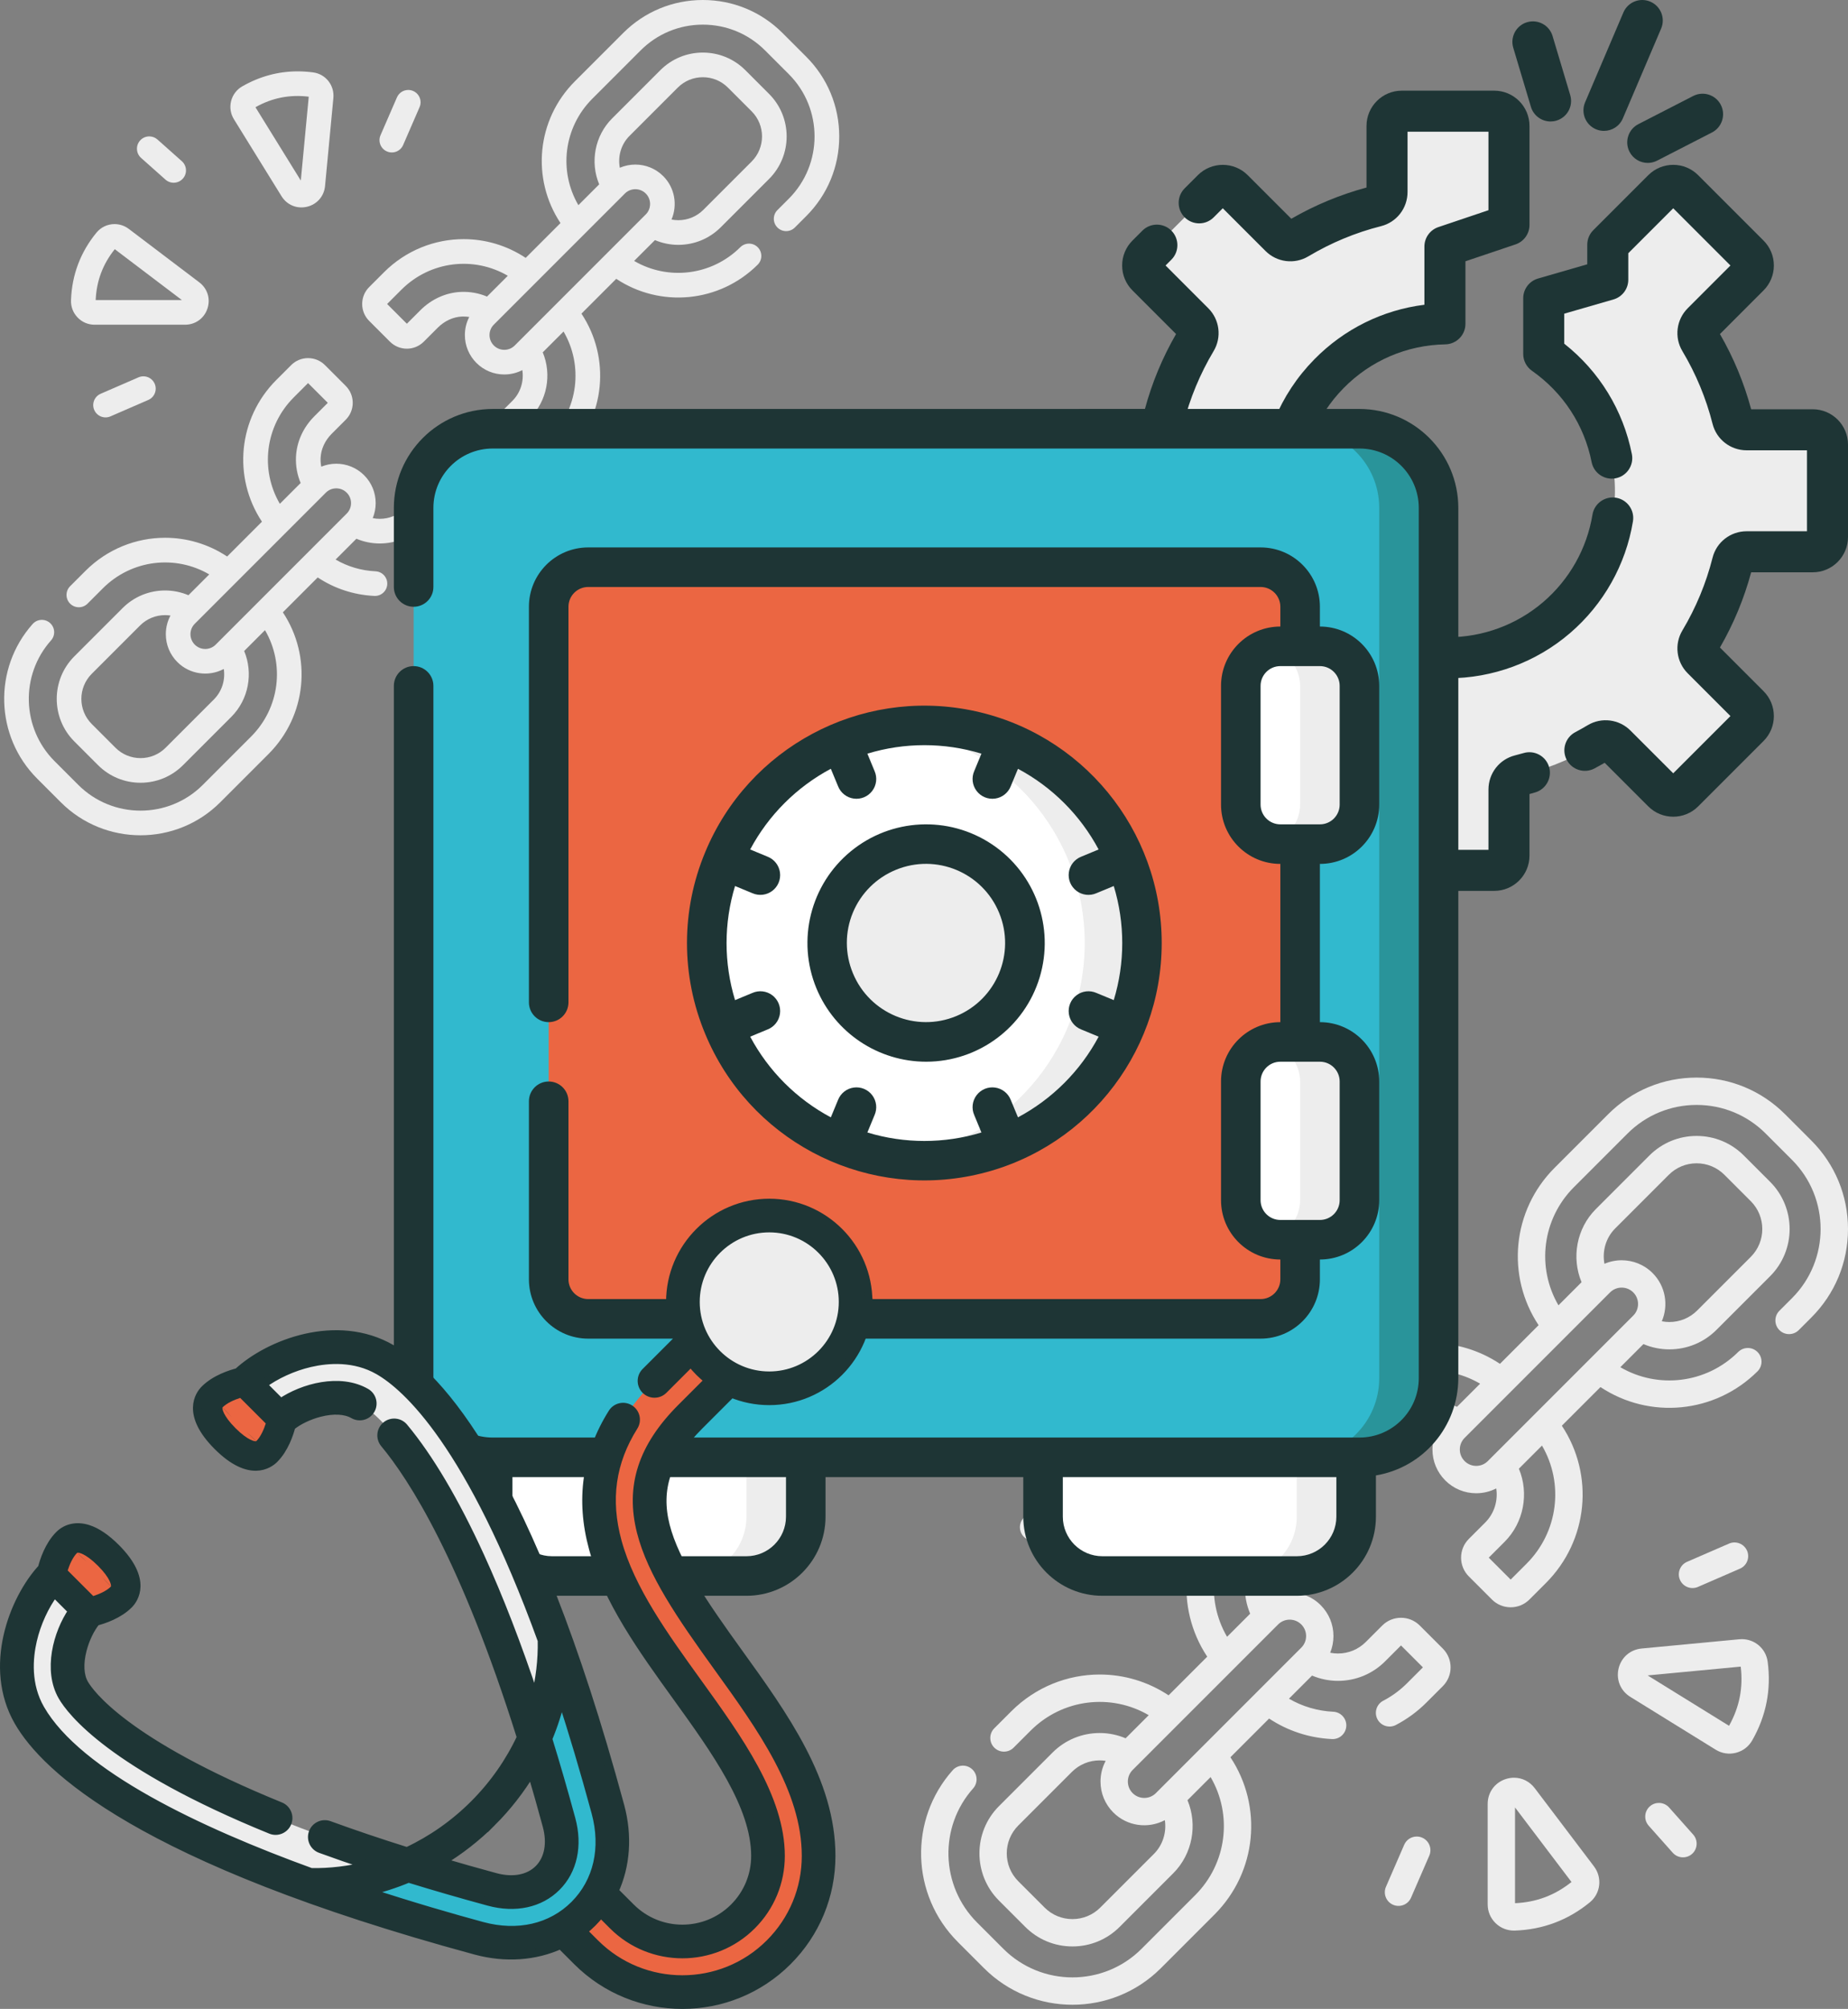<?xml version="1.0" encoding="UTF-8"?>
<svg xmlns="http://www.w3.org/2000/svg" version="1.1" viewBox="0 0 1106.5 1202.5">
  <rect x="0" y="0" width="1106.5" height="1202.5" fill="#808080" stroke="none"/>
  <defs>
    <style>
      .cls-1, .cls-2 {
        fill: #1e3535;
      }

      .cls-3 {
        fill: #29949a;
      }

      .cls-4 {
        fill: #fff;
      }

      .cls-5 {
        fill: #31b9ce;
      }

      .cls-2 {
        stroke: #1e3535;
        stroke-miterlimit: 10;
        stroke-width: 5px;
      }

      .cls-6 {
        fill: #eb6642;
      }

      .cls-7 {
        fill: #ededed;
      }
    </style>
  </defs>
  <g>
    <g id="cracking">
      <g id="background">
        <path class="cls-7" d="M573.42,1162.343l15.758,15.759c29.199,29.197,76.71,29.197,105.909,0l32.082-32.082c25.483-25.485,29.051-64.767,9.549-94.17l23.165-23.165c11.178,7.404,24.051,11.633,37.653,12.278,4.502.233,8.351-3.272,8.566-7.79.215-4.516-3.273-8.351-7.79-8.566-9.484-.451-18.509-3.132-26.543-7.809l13.829-13.83c4.877,2.062,10.135,3.156,15.511,3.156,10.673,0,20.707-4.156,28.255-11.701l9.49-9.49,13.122,13.122-9.49,9.49c-4.201,4.202-9.005,7.729-14.28,10.486-4.007,2.095-5.558,7.041-3.463,11.049s7.04,5.556,11.049,3.463c6.75-3.527,12.896-8.042,18.273-13.419l9.84-9.84c6.19-6.193,6.19-16.268,0-22.46l-13.82-13.82c-3.096-3.095-7.162-4.642-11.229-4.642s-8.134,1.548-11.231,4.643l-9.838,9.839c-4.454,4.453-10.377,6.906-16.676,6.906-1.577,0-3.136-.165-4.659-.469,1.285-3.122,1.958-6.495,1.958-9.972,0-6.996-2.725-13.575-7.672-18.523-5.108-5.107-11.814-7.659-18.522-7.659-3.39,0-6.779.657-9.963,1.962-.378-1.871-.541-3.798-.455-5.753.258-5.879,2.883-11.599,7.393-16.108l9.329-9.329c6.189-6.192,6.189-16.267-.002-22.46l-13.818-13.818c-3-3-6.988-4.653-11.231-4.653s-8.231,1.652-11.231,4.651l-9.839,9.839c-25.486,25.487-29.079,64.788-9.572,94.193l-23.135,23.135c-12.553-8.328-26.905-12.457-41.221-12.457-19.217,0-38.362,7.419-52.968,22.025l-10.17,10.17c-3.197,3.199-3.197,8.382,0,11.579,3.199,3.196,8.382,3.196,11.579,0l10.17-10.171c19.097-19.101,48.117-22.462,70.722-9.259l-13.831,13.831c-4.881-2.06-10.14-3.153-15.517-3.153-10.671,0-20.705,4.156-28.254,11.702l-32.082,32.084c-15.578,15.579-15.578,40.928,0,56.508l15.759,15.758c7.548,7.547,17.581,11.702,28.253,11.702s20.705-4.156,28.254-11.704l32.081-32.081c11.533-11.533,14.69-29.048,8.539-43.757l13.842-13.843c13.197,22.606,9.84,51.623-9.259,70.721l-32.082,32.082c-22.812,22.815-59.936,22.813-82.751,0l-15.758-15.759c-21.897-21.896-22.929-57.146-2.348-80.248,3.007-3.376,2.708-8.551-.668-11.559-3.375-3.009-8.551-2.709-11.559.668-26.344,29.573-25.027,74.693,2.999,102.716h0l-.002.002ZM779.157,972.364c1.855,1.855,2.878,4.321,2.878,6.943s-1.022,5.089-2.878,6.943l-87.084,87.086c-1.915,1.915-4.43,2.872-6.944,2.872s-5.029-.957-6.943-2.872c-1.855-1.855-2.878-4.321-2.878-6.943s1.022-5.089,2.877-6.943h0l87.084-87.086c3.828-3.829,10.06-3.829,13.887,0h0ZM743.977,909.036l9.49-9.49,13.123,13.123-8.98,8.979c-7.411,7.412-11.735,16.99-12.173,26.969-.264,6.014.813,11.892,3.106,17.317l-13.828,13.828c-13.197-22.608-9.836-51.627,9.263-70.726h-.001ZM690.887,1109.741l-32.08,32.081c-4.455,4.454-10.377,6.907-16.675,6.907s-12.22-2.453-16.674-6.907l-15.758-15.757c-9.195-9.195-9.195-24.157,0-33.351l32.081-32.082c4.455-4.454,10.377-6.907,16.675-6.907,1.206,0,2.403.096,3.582.275-2.027,3.765-3.105,7.996-3.105,12.392,0,6.996,2.725,13.575,7.672,18.523,8.341,8.339,20.949,9.861,30.855,4.582,1.091,7.245-1.18,14.85-6.574,20.244h.001Z"></path>
        <path class="cls-7" d="M807.906,872.05c6.194,6.192,16.266,6.192,22.46,0l9.328-9.328c4.51-4.511,10.23-7.135,16.107-7.393,1.628-.073,3.235.032,4.808.281-1.902,3.672-2.915,7.768-2.915,12.022,0,6.997,2.725,13.576,7.672,18.523,4.948,4.947,11.527,7.672,18.523,7.672,4.242,0,8.326-1.008,11.99-2.897,1.135,7.288-1.141,14.96-6.567,20.388l-9.839,9.839c-6.192,6.193-6.192,16.268,0,22.461l13.818,13.818c3,3,6.988,4.653,11.231,4.653s8.231-1.652,11.231-4.652l9.839-9.839c25.486-25.487,29.079-64.788,9.572-94.194l23.128-23.129c29.311,19.432,68.531,15.912,94.007-9.395,3.208-3.188,3.226-8.371.039-11.578-1.601-1.612-3.705-2.418-5.809-2.418-2.086,0-4.172.793-5.769,2.379-19.091,18.963-48.043,22.266-70.576,9.121l13.837-13.837c4.879,2.064,10.135,3.159,15.51,3.159,10.671,0,20.705-4.156,28.254-11.704l32.081-32.081c15.579-15.579,15.579-40.928,0-56.509l-15.759-15.758c-7.548-7.547-17.581-11.702-28.253-11.702s-20.705,4.156-28.254,11.702l-32.082,32.084c-11.534,11.535-14.702,29.056-8.549,43.767l-13.832,13.832c-13.198-22.606-9.839-51.624,9.26-70.722l32.082-32.082c11.051-11.052,25.745-17.139,41.375-17.139s30.324,6.087,41.375,17.139l15.758,15.76c22.814,22.813,22.814,59.936,0,82.75l-7.562,7.562c-3.197,3.199-3.197,8.382,0,11.579,3.199,3.196,8.382,3.196,11.579,0l7.562-7.562c14.144-14.144,21.934-32.951,21.934-52.955s-7.79-38.81-21.934-52.955l-15.758-15.758c-14.144-14.144-32.951-21.934-52.955-21.934s-38.81,7.79-52.955,21.934l-32.082,32.082c-25.487,25.488-29.08,64.789-9.573,94.194l-23.131,23.131c-12.553-8.327-26.903-12.456-41.221-12.456-19.216,0-38.364,7.42-52.968,22.024l-9.839,9.839c-6.192,6.193-6.192,16.267,0,22.46l13.821,13.821h0ZM914.012,936.017l-9.49,9.49-13.122-13.123,9.49-9.49c11.534-11.535,14.702-29.057,8.549-43.769l13.834-13.834c13.198,22.608,9.837,51.628-9.262,70.726h.001ZM977.919,787.49l-87.086,87.086c-1.854,1.855-4.32,2.877-6.943,2.877s-5.088-1.023-6.944-2.878c-1.855-1.855-2.876-4.32-2.876-6.943s1.023-5.088,2.878-6.943l87.085-87.085c3.826-3.829,10.06-3.832,13.888,0,3.828,3.827,3.827,10.057,0,13.886h-.002ZM967.098,735.318l32.081-32.082c4.455-4.454,10.377-6.907,16.675-6.907s12.22,2.453,16.674,6.907l15.758,15.757c9.195,9.196,9.194,24.157,0,33.352l-32.08,32.081c-4.455,4.454-10.377,6.907-16.675,6.907-1.525,0-3.032-.162-4.507-.449,4.094-9.558,2.266-21.07-5.524-28.86-5.108-5.107-11.815-7.66-18.523-7.66-3.513,0-7.019.718-10.303,2.119-1.436-7.516.803-15.543,6.425-21.165h0ZM815.503,837.509c19.099-19.099,48.12-22.46,70.726-9.262l-13.828,13.828c-5.422-2.291-11.3-3.363-17.318-3.107-9.979.438-19.556,4.762-26.968,12.173l-8.979,8.98-13.123-13.123,9.49-9.49h0Z"></path>
        <path class="cls-7" d="M918.91,1070.339c-3.052-4.028-7.592-6.235-12.373-6.235-1.691,0-3.411.276-5.107.845-6.485,2.18-10.676,8.009-10.676,14.852v60.139c0,4.287,1.699,8.289,4.781,11.268,3.086,2.982,7.154,4.516,11.435,4.399,16.836-.573,31.959-6.263,44.95-16.911,6.496-5.326,7.585-14.779,2.478-21.521l-35.488-46.836h0ZM907.129,1139.213v-57.309l33.806,44.618c-9.949,7.964-21.023,12.121-33.806,12.691h0Z"></path>
        <path class="cls-7" d="M1042.924,981.16c-.503,0-1.013.024-1.524.072l-58.501,5.537c-6.811.645-12.22,5.367-13.779,12.03-1.559,6.662,1.194,13.294,7.013,16.894h0l51.143,31.638c3.646,2.255,7.944,2.916,12.098,1.862,4.16-1.056,7.624-3.688,9.757-7.41,8.372-14.622,11.488-30.476,9.267-47.123-1.046-7.823-7.694-13.5-15.474-13.5h0ZM980.439,1008.731l4.302-6.966s.003.002.004.003l-4.307,6.963h0ZM1035.271,1033.023l-48.738-30.15,55.73-5.275c1.538,12.649-.751,24.253-6.992,35.425h0Z"></path>
        <path class="cls-7" d="M999.396,1081.939c-1.618-1.819-3.864-2.747-6.121-2.747-1.934,0-3.879.682-5.437,2.07-3.379,3.005-3.681,8.181-.677,11.559l14.413,16.207c3.006,3.379,8.18,3.681,11.559.677,3.379-3.005,3.681-8.181.677-11.559l-14.414-16.207h0Z"></path>
        <path class="cls-7" d="M851.542,1099.989c-1.062-.462-2.168-.68-3.256-.68-3.161,0-6.174,1.843-7.514,4.929l-10.921,25.147c-1.801,4.147.1,8.97,4.249,10.77,4.146,1.802,8.971-.1,10.77-4.249l10.921-25.147c1.801-4.146-.1-8.969-4.249-10.77h0Z"></path>
        <path class="cls-7" d="M1016.656,949.894l25.148-10.92c4.147-1.801,6.05-6.623,4.25-10.771-1.341-3.085-4.351-4.929-7.515-4.929-1.088,0-2.195.218-3.256.679l-25.148,10.92c-4.147,1.801-6.05,6.623-4.25,10.771,1.801,4.147,6.626,6.051,10.771,4.25h0Z"></path>
        <path class="cls-7" d="M611.584,860.769h60.138c6.844,0,12.672-4.191,14.852-10.676,2.179-6.485.064-13.348-5.391-17.479l-46.836-35.488c-2.856-2.163-6.197-3.214-9.506-3.214-4.502,0-8.944,1.947-12.014,5.693-10.649,12.99-16.339,28.113-16.912,44.95-.145,4.288,1.417,8.349,4.399,11.435,2.98,3.082,6.982,4.78,11.269,4.78h0ZM625.001,810.588l44.617,33.806h-57.308c.57-12.783,4.727-23.856,12.692-33.806h-.001Z"></path>
        <path class="cls-7" d="M735.83,775.391h0c3.599,5.817,10.23,8.574,16.894,7.014,6.663-1.559,11.385-6.968,12.03-13.779l5.537-58.501c.796-8.42-5.101-15.886-13.428-16.996-3.47-.464-6.905-.695-10.303-.695-12.9,0-25.248,3.335-36.82,9.961-3.723,2.132-6.354,5.597-7.41,9.757-1.055,4.157-.392,8.453,1.862,12.097l31.638,51.143h0ZM753.924,709.259l-5.275,55.73-30.15-48.738c11.172-6.24,22.775-8.53,35.425-6.992h0Z"></path>
        <path class="cls-7" d="M642.495,749.949l16.207,14.414c3.38,3.005,8.554,2.701,11.559-.677,3.004-3.379,2.702-8.554-.677-11.559l-16.207-14.414c-1.56-1.387-3.503-2.07-5.437-2.07-2.256,0-4.503.928-6.121,2.747-3.005,3.379-2.703,8.554.676,11.559h0Z"></path>
        <path class="cls-7" d="M644.02,895.052c-1.088,0-2.195.218-3.256.68l-25.147,10.921c-4.148,1.8-6.05,6.623-4.249,10.77,1.801,4.149,6.624,6.052,10.77,4.249l25.147-10.921c4.148-1.8,6.05-6.623,4.249-10.77-1.341-3.087-4.351-4.929-7.514-4.929h0Z"></path>
        <path class="cls-7" d="M805.878,745.638c4.152,1.798,8.971-.103,10.771-4.25l10.92-25.148c1.8-4.148-.103-8.97-4.25-10.771-1.063-.461-2.168-.679-3.256-.679-3.161,0-6.174,1.843-7.515,4.929l-10.92,25.148c-1.8,4.147.103,8.969,4.25,10.771h0Z"></path>
        <g>
          <path class="cls-7" d="M22.248,466.057l14.196,14.197c26.306,26.304,69.108,26.304,95.414,0l28.903-28.903c22.958-22.959,26.172-58.349,8.602-84.838l20.869-20.869c10.071,6.67,21.668,10.48,33.922,11.061,4.056.209,7.524-2.947,7.717-7.018.194-4.069-2.948-7.524-7.018-7.717-8.544-.406-16.675-2.822-23.913-7.035l12.459-12.46c4.394,1.858,9.13,2.843,13.974,2.843,9.615,0,18.655-3.744,25.455-10.542l8.549-8.549,11.821,11.821-8.549,8.549c-3.784,3.785-8.113,6.963-12.865,9.447-3.61,1.887-5.007,6.343-3.12,9.954,1.887,3.61,6.342,5.006,9.954,3.12,6.081-3.178,11.618-7.245,16.462-12.089l8.865-8.865c5.576-5.579,5.576-14.656,0-20.234l-12.451-12.451c-2.789-2.788-6.453-4.182-10.116-4.182s-7.328,1.395-10.118,4.183l-8.863,8.864c-4.013,4.012-9.349,6.221-15.023,6.221-1.421,0-2.825-.149-4.197-.423,1.158-2.813,1.764-5.852,1.764-8.984,0-6.303-2.455-12.229-6.912-16.687-4.602-4.601-10.643-6.9-16.686-6.9-3.054,0-6.107.592-8.976,1.767-.34-1.686-.488-3.421-.41-5.183.232-5.296,2.597-10.449,6.66-14.512l8.405-8.405c5.575-5.578,5.575-14.655-.002-20.234l-12.449-12.449c-2.703-2.703-6.295-4.192-10.118-4.192s-7.415,1.488-10.118,4.191l-8.864,8.864c-22.96,22.961-26.198,58.368-8.623,84.858l-20.843,20.843c-11.309-7.503-24.239-11.222-37.136-11.222-17.313,0-34.56,6.684-47.719,19.842l-9.162,9.162c-2.881,2.882-2.881,7.551,0,10.432,2.882,2.88,7.551,2.88,10.432,0l9.162-9.163c17.205-17.208,43.348-20.236,63.714-8.342l-12.461,12.461c-4.397-1.856-9.135-2.84-13.979-2.84-9.613,0-18.653,3.744-25.454,10.543l-28.903,28.904c-14.034,14.035-14.034,36.872,0,50.908l14.197,14.196c6.8,6.799,15.839,10.543,25.453,10.543s18.653-3.744,25.454-10.544l28.902-28.902c10.39-10.39,13.235-26.169,7.693-39.42l12.47-12.471c11.889,20.366,8.865,46.507-8.342,63.713l-28.903,28.903c-20.551,20.554-53.996,20.552-74.551,0l-14.196-14.197c-19.727-19.726-20.657-51.482-2.115-72.296,2.709-3.042,2.44-7.703-.602-10.414-3.041-2.71-7.703-2.441-10.414.602-23.733,26.642-22.547,67.291,2.702,92.537v.003h0ZM207.597,294.904c1.671,1.671,2.592,3.893,2.592,6.255s-.921,4.585-2.592,6.255l-78.454,78.456c-1.725,1.725-3.991,2.587-6.256,2.587s-4.531-.862-6.255-2.587c-1.671-1.671-2.592-3.893-2.592-6.255s.921-4.585,2.591-6.255h0l78.454-78.456c3.449-3.45,9.063-3.45,12.511,0h0ZM175.903,237.852l8.549-8.549,11.822,11.822-8.09,8.089c-6.677,6.678-10.572,15.307-10.967,24.297-.238,5.418.733,10.714,2.798,15.601l-12.458,12.458c-11.889-20.368-8.861-46.511,8.345-63.717h0ZM128.074,418.667l-28.901,28.902c-4.014,4.013-9.349,6.222-15.022,6.222s-11.009-2.21-15.021-6.222l-14.196-14.195c-8.284-8.284-8.284-21.763,0-30.046l28.902-28.903c4.014-4.013,9.349-6.222,15.022-6.222,1.087,0,2.165.087,3.227.248-1.826,3.392-2.797,7.204-2.797,11.164,0,6.303,2.455,12.229,6.912,16.687,7.515,7.513,18.873,8.884,27.798,4.128.982,6.527-1.063,13.378-5.922,18.237h-.002Z"></path>
          <path class="cls-7" d="M233.496,204.531c5.58,5.578,14.654,5.578,20.234,0l8.404-8.404c4.063-4.064,9.216-6.428,14.511-6.66,1.466-.066,2.914.029,4.331.253-1.713,3.308-2.626,6.998-2.626,10.831,0,6.304,2.455,12.23,6.912,16.687,4.458,4.457,10.384,6.912,16.687,6.912,3.822,0,7.501-.908,10.801-2.61,1.023,6.566-1.028,13.477-5.917,18.367l-8.864,8.864c-5.578,5.579-5.578,14.656,0,20.235l12.449,12.449c2.703,2.703,6.295,4.192,10.118,4.192s7.415-1.488,10.118-4.191l8.864-8.864c22.96-22.961,26.198-58.368,8.623-84.859l20.836-20.837c26.406,17.507,61.74,14.335,84.691-8.464,2.89-2.872,2.906-7.541.035-10.431-1.443-1.453-3.338-2.178-5.233-2.178-1.879,0-3.759.714-5.198,2.143-17.199,17.084-43.282,20.06-63.582,8.217l12.465-12.465c4.395,1.86,9.13,2.846,13.973,2.846,9.613,0,18.653-3.744,25.454-10.544l28.902-28.902c14.035-14.035,14.035-36.872,0-50.909l-14.197-14.196c-6.8-6.799-15.839-10.543-25.453-10.543s-18.653,3.744-25.454,10.543l-28.903,28.904c-10.391,10.392-13.245,26.177-7.702,39.43l-12.462,12.461c-11.89-20.366-8.864-46.508,8.343-63.714l28.903-28.903c9.956-9.957,23.194-15.44,37.274-15.44s27.319,5.484,37.274,15.44l14.196,14.198c20.553,20.552,20.553,53.996,0,74.55l-6.812,6.812c-2.881,2.882-2.881,7.551,0,10.432,2.882,2.88,7.551,2.88,10.432,0l6.812-6.812c12.743-12.743,19.761-29.686,19.761-47.707s-7.018-34.964-19.761-47.707l-14.196-14.196C455.796,7.018,438.853,0,420.832,0s-34.964,7.018-47.707,19.761l-28.903,28.903c-22.961,22.962-26.199,58.369-8.624,84.859l-20.839,20.839c-11.309-7.502-24.237-11.221-37.136-11.221-17.312,0-34.562,6.685-47.719,19.841l-8.864,8.864c-5.578,5.579-5.578,14.655,0,20.234l12.452,12.452h.004ZM329.087,262.16l-8.549,8.549-11.821-11.822,8.549-8.549c10.391-10.392,13.245-26.178,7.702-39.431l12.463-12.463c11.89,20.368,8.862,46.512-8.344,63.717h0ZM386.661,128.351l-78.456,78.456c-1.67,1.671-3.892,2.591-6.255,2.591s-4.584-.922-6.256-2.592c-1.671-1.671-2.591-3.892-2.591-6.255s.922-4.584,2.592-6.255l78.455-78.455c3.447-3.45,9.063-3.452,12.512,0,3.449,3.448,3.448,9.061,0,12.51h-.001ZM376.912,81.349l28.902-28.903c4.014-4.013,9.349-6.222,15.022-6.222s11.009,2.21,15.021,6.222l14.196,14.195c8.284,8.285,8.283,21.763,0,30.047l-28.901,28.902c-4.014,4.013-9.349,6.222-15.022,6.222-1.374,0-2.731-.146-4.061-.404,3.688-8.611,2.042-18.982-4.976-26-4.602-4.601-10.644-6.901-16.687-6.901-3.165,0-6.324.647-9.282,1.909-1.293-6.771.724-14.003,5.789-19.067h0ZM240.34,173.414c17.207-17.207,43.351-20.234,63.717-8.344l-12.458,12.458c-4.885-2.064-10.18-3.03-15.602-2.799-8.99.394-17.618,4.29-24.296,10.967l-8.089,8.09-11.822-11.822,8.549-8.549h.001Z"></path>
          <path class="cls-7" d="M333.5,383.17c-2.75-3.629-6.84-5.618-11.147-5.618-1.523,0-3.073.249-4.601.761-5.843,1.964-9.618,7.216-9.618,13.38v54.179c0,3.862,1.53,7.467,4.308,10.151,2.78,2.687,6.445,4.069,10.302,3.963,15.168-.516,28.792-5.642,40.495-15.235,5.853-4.798,6.833-13.314,2.232-19.388l-31.972-42.195v.002h.001ZM322.887,445.219v-51.63l30.456,40.196c-8.963,7.174-18.94,10.919-30.456,11.434h0Z"></path>
          <path class="cls-7" d="M445.224,302.829c-.453,0-.913.022-1.373.065l-52.704,4.988c-6.136.581-11.009,4.835-12.413,10.838-1.404,6.002,1.076,11.977,6.318,15.22h0l46.074,28.503c3.285,2.032,7.157,2.627,10.899,1.678,3.748-.951,6.869-3.322,8.79-6.676,7.542-13.173,10.35-27.455,8.349-42.453-.942-7.048-6.931-12.163-13.941-12.163h.001ZM388.931,327.667l3.876-6.275s.003.002.004.003l-3.88,6.273h0ZM438.33,349.552l-43.908-27.162,50.207-4.752c1.386,11.395-.677,21.85-6.299,31.914Z"></path>
          <path class="cls-7" d="M406.01,393.621c-1.457-1.638-3.481-2.474-5.514-2.474-1.743,0-3.494.615-4.899,1.865-3.044,2.707-3.316,7.37-.61,10.414l12.985,14.601c2.708,3.044,7.369,3.316,10.414.61,3.044-2.707,3.316-7.37.61-10.414l-12.986-14.601h0Z"></path>
          <path class="cls-7" d="M272.808,409.882c-.957-.416-1.953-.613-2.934-.613-2.848,0-5.562,1.66-6.769,4.44l-9.839,22.655c-1.623,3.736.09,8.081,3.828,9.703,3.735,1.624,8.082-.09,9.703-3.828l9.839-22.655c1.623-3.735-.09-8.08-3.828-9.703h0Z"></path>
          <path class="cls-7" d="M421.56,274.661l22.656-9.838c3.736-1.623,5.45-5.967,3.829-9.704-1.208-2.779-3.92-4.44-6.77-4.44-.981,0-1.978.197-2.934.612l-22.656,9.838c-3.736,1.623-5.45,5.967-3.829,9.704,1.623,3.736,5.97,5.451,9.704,3.829h0Z"></path>
          <path class="cls-7" d="M56.63,194.368h54.178c6.165,0,11.416-3.776,13.38-9.618,1.963-5.843.058-12.025-4.856-15.747l-42.195-31.972c-2.573-1.948-5.583-2.895-8.564-2.895-4.056,0-8.058,1.755-10.823,5.129-9.594,11.702-14.72,25.327-15.236,40.495-.131,3.863,1.277,7.522,3.963,10.302,2.685,2.776,6.29,4.307,10.152,4.307h.001ZM68.718,149.16l40.195,30.456h-51.629c.513-11.516,4.258-21.492,11.434-30.456Z"></path>
          <path class="cls-7" d="M168.563,117.451h0c3.242,5.241,9.216,7.724,15.22,6.319,6.003-1.404,10.257-6.277,10.838-12.413l4.988-52.704c.717-7.585-4.596-14.311-12.098-15.312-3.126-.418-6.22-.626-9.282-.626-11.622,0-22.746,3.004-33.171,8.974-3.354,1.921-5.725,5.042-6.676,8.79-.95,3.745-.353,7.615,1.678,10.898l28.503,46.074h0ZM184.864,57.873l-4.752,50.207-27.162-43.908c10.065-5.621,20.518-7.685,31.914-6.299Z"></path>
          <path class="cls-7" d="M84.478,94.531l14.601,12.986c3.045,2.707,7.706,2.433,10.414-.61,2.707-3.044,2.434-7.706-.61-10.414l-14.601-12.986c-1.405-1.25-3.156-1.865-4.899-1.865-2.033,0-4.057.836-5.514,2.474-2.707,3.044-2.435,7.706.609,10.414h0Z"></path>
          <path class="cls-7" d="M85.852,225.254c-.981,0-1.978.197-2.934.613l-22.655,9.839c-3.737,1.622-5.45,5.967-3.828,9.703,1.623,3.738,5.968,5.452,9.703,3.828l22.655-9.839c3.737-1.622,5.45-5.967,3.828-9.703-1.208-2.781-3.92-4.44-6.769-4.44h0Z"></path>
          <path class="cls-7" d="M231.669,90.647c3.74,1.62,8.082-.092,9.704-3.829l9.838-22.656c1.622-3.737-.092-8.081-3.829-9.704-.958-.415-1.953-.612-2.934-.612-2.848,0-5.562,1.66-6.77,4.44l-9.838,22.656c-1.622,3.736.092,8.08,3.829,9.704h0Z"></path>
        </g>
      </g>
      <g id="extra-1">
        <g>
          <path class="cls-7" d="M642.113,316.628c0,4.875,3.952,8.827,8.827,8.827h39.565c4.028,0,7.547,2.724,8.533,6.63,4.203,16.642,13.962,36.867,22.543,51.24,2.072,3.472,1.534,7.901-1.326,10.76l-28.002,28.002c-3.447,3.447-3.447,9.037,0,12.484l33.01,35.158c3.448,3.447,9.037,3.447,12.484,0,0,0,18.765-18.765,28.007-28.007,2.856-2.855,7.275-3.397,10.742-1.327,14.38,8.587,34.771,16.223,51.422,20.429,3.897.985,6.607,4.52,6.607,8.539v39.554c0,4.875,3.952,8.827,8.827,8.827l47.651-1.958c4.875,0,8.827-3.952,8.827-8.827l-.356-39.444c0-4.038,11.127-3.624,15.042-4.614,16.605-4.2,27.895-9.637,42.251-18.168,3.506-2.083,7.957-1.607,10.84,1.276l28.002,28.002c3.447,3.447,9.036,3.447,12.483,0l39.147-39.146c3.447-3.447,3.447-9.037,0-12.484l-28.002-28.002c-2.874-2.874-3.376-7.321-1.294-10.812,8.549-14.333,15.122-29.976,19.325-46.569.997-3.937,4.495-6.721,8.556-6.721h39.565c4.875,0,8.827-3.952,8.827-8.827v-55.361c0-4.875-3.952-8.827-8.827-8.827h-39.565c-4.06,0-7.559-2.784-8.556-6.721-4.203-16.594-10.776-32.237-19.325-46.569-2.082-3.491-1.58-7.938,1.294-10.812l28.002-28.002c3.447-3.447,3.447-9.037,0-12.484l-39.147-39.146c-3.447-3.447-9.036-3.447-12.483,0l-31.752,31.752c-.769.768-1.2,1.809-1.2,2.895v16.185c0,1.824-1.206,3.427-2.957,3.934l-34.356,9.932,3.741,9.206c40.885,21.731,56.927,56.809,56.927,106.339,0,71.436-47.58,120.714-119.015,120.714s-117.577-49.279-117.577-120.714c0-70.308,39.187-119.141,109.062-120.93l6.678-8.373v-13.949c0-1.756,1.121-3.318,2.786-3.879l32.773-11.048c1.665-.561,2.786-2.122,2.786-3.879v-16.767h0v-39.565c0-4.875-3.952-8.827-8.827-8.827h-55.361c-4.876,0-8.828,3.953-8.828,8.828v39.564c0,4.059-2.784,7.559-6.721,8.556-16.594,4.203-32.237,10.776-46.569,19.325-3.49,2.082-7.937,1.58-10.811-1.294l-28.002-28.002c-3.447-3.447-9.036-3.447-12.483,0l-39.147,39.146c-3.447,3.447-3.447,9.037,0,12.484l28.002,28.002c2.879,2.88,3.364,7.33,1.282,10.83-8.539,14.355-10.468,33.244-14.668,49.853-.99,3.915-4.503,6.66-8.54,6.66l-39.813-.358c-4.875,0-8.827,3.952-8.827,8.827l-2.082,47.654h.003,0Z"></path>
          <path class="cls-7" d="M639.781,266.227v55.09c0,4.95,4.012,8.962,8.962,8.962h39.325c4.122,0,7.674,2.827,8.688,6.823,4.196,16.52,10.74,32.097,19.245,46.375,2.113,3.546,1.604,8.06-1.314,10.979l-27.831,27.831c-3.501,3.5-3.501,9.174,0,12.675l38.955,38.955c3.5,3.5,9.175,3.5,12.675,0l27.832-27.831c2.918-2.917,7.432-3.426,10.978-1.314,14.277,8.505,29.855,15.049,46.375,19.245,3.996,1.015,6.823,4.566,6.823,8.689v39.324c0,4.95,4.012,8.962,8.962,8.962h55.09c4.95,0,8.962-4.012,8.962-8.962v-39.325c0-4.087,4.347-8.455,4.347-8.455l7.876-1.693c.143-.037,1.612-4.297,1.467-4.318-43.76-6.437-104.199-35.985-141.867-73.218-38.436-37.992-62.141-88.701-62.141-147.014,0-11.258,1.067-22.591,2.783-33.38.024-.147-.175-.218-.251-.089-8.31,14.115-14.88,29.763-18.999,46.036-.999,3.947-4.581,6.69-8.653,6.69h-39.327c-4.95,0-8.962,4.013-8.962,8.963h0Z"></path>
          <path class="cls-7" d="M927.623,179.484l-2.276-1.256-1.025.296v31.415c0,1.313.639,2.534,1.696,3.312,24.301,17.895,40.322,46.477,40.917,78.624,1.045,56.379-44.6,102.353-100.857,101.846-53.83-.485-97.984-44.17-99.013-97.994-1.035-54.171,41.037-98.743,94.222-101.741,2.173-.123,3.876-1.906,3.876-4.082v-25.436h-1.537c-69.876,1.79-125.971,58.995-125.971,129.303,0,71.436,57.91,129.346,129.346,129.346s129.346-57.91,129.346-129.346c0-49.53-27.84-92.556-68.723-114.287h0Z"></path>
        </g>
        <g>
          <path class="cls-1" d="M867,406.005c-61.886,0-112.233-50.347-112.233-112.233,0-29.618,11.434-57.56,32.196-78.677,17.887-18.192,40.948-29.553,65.911-32.674v-34.842c0-5.272,3.364-9.955,8.359-11.639l29.994-10.11v-46.992h-48.456v36.111c0,9.691-6.532,18.093-15.884,20.432-15.241,3.852-29.887,9.93-43.501,18.058-8.273,4.96-18.847,3.633-25.693-3.239l-25.547-25.537-5.441,5.441c-4.796,4.797-12.574,4.797-17.37,0-4.797-4.797-4.797-12.573,0-17.37l7.882-7.882c8.232-8.23,21.625-8.231,29.858,0l26.105,26.095c14.188-8.19,29.304-14.463,45.026-18.687v-36.88c0-11.638,9.473-21.106,21.117-21.106h55.353c11.644,0,21.117,9.468,21.117,21.106v59.273c0,5.272-3.364,9.955-8.359,11.639l-29.994,10.11v37.443c0,6.697-5.365,12.16-12.061,12.281-23.074.417-44.701,9.72-60.898,26.194-16.217,16.494-25.148,38.319-25.148,61.454,0,48.34,39.328,87.667,87.667,87.667,20.916,0,41.166-7.486,57.021-21.08,15.69-13.453,26.158-32.022,29.476-52.287,1.097-6.695,7.418-11.236,14.106-10.137,6.695,1.096,11.233,7.411,10.138,14.106-4.252,25.969-17.651,49.751-37.729,66.967-20.305,17.409-46.234,26.996-73.011,26.996h-.001ZM775.07,132.834l.009.009-.009-.009ZM820.899,111.556c-.006,0-.013.003-.019.005.006,0,.013-.003.019-.005Z"></path>
          <path class="cls-1" d="M894.677,533.273h-55.354c-11.644,0-21.117-9.468-21.117-21.106v-36.88c-15.743-4.233-30.859-10.507-45.027-18.687l-26.106,26.096c-8.229,8.229-21.623,8.229-29.855,0l-39.142-39.141c-3.988-3.988-6.184-9.29-6.184-14.929s2.196-10.941,6.185-14.929l26.095-26.104c-8.189-14.185-14.463-29.304-18.688-45.027h-36.88c-11.638,0-21.106-9.473-21.106-21.116v-55.354c0-11.643,9.468-21.116,21.106-21.116h36.88c4.233-15.745,10.507-30.861,18.687-45.028l-26.096-26.105c-3.987-3.987-6.183-9.288-6.183-14.927s2.196-10.941,6.185-14.929l5.925-5.926c4.796-4.797,12.574-4.797,17.37,0,4.797,4.797,4.797,12.573,0,17.37l-3.485,3.485,25.555,25.564c6.853,6.829,8.179,17.402,3.211,25.694-8.116,13.594-14.194,28.24-18.055,43.513-2.331,9.322-10.732,15.854-20.424,15.854h-36.11v48.455h36.11c9.692,0,18.093,6.532,20.432,15.884,3.852,15.243,9.931,29.888,18.058,43.501,4.959,8.273,3.631,18.846-3.238,25.692l-25.539,25.548,34.259,34.258,25.565-25.555c6.827-6.853,17.401-8.18,25.693-3.21,13.594,8.115,28.241,14.193,43.513,18.054,9.322,2.331,15.854,10.733,15.854,20.425v36.111h48.456v-36.111c0-9.691,6.532-18.094,15.884-20.432,1.939-.492,3.649-.955,5.185-1.402,6.511-1.896,13.331,1.845,15.227,8.359,1.896,6.513-1.846,13.33-8.358,15.227-1.06.308-2.176.62-3.373.94v36.879c0,11.638-9.473,21.106-21.116,21.106h.001ZM820.909,475.991c.007.001.013.003.02.005l-.02-.005ZM913.14,475.979c-.008.002-.017.004-.025.006.008-.002.017-.004.025-.006ZM775.098,454.683l-.01.009s.007-.006.01-.009ZM705.577,389.984s.005.007.007.011c-.002-.004-.004-.007-.007-.011ZM706.071,385.693s-.006.005-.008.008l.008-.008ZM684.784,339.873c0,.007.003.013.005.02-.002-.006-.004-.013-.005-.02ZM684.781,247.682c0,.006-.003.013-.005.02.002-.006.004-.013.005-.02ZM706.079,201.859l.008.008-.008-.008ZM705.573,197.568s-.004.006-.006.01c.003-.003.004-.006.006-.01Z"></path>
          <path class="cls-1" d="M1001.852,488.868c-5.406,0-10.812-2.058-14.927-6.173l-26.106-26.096c-2.054,1.185-4.101,2.317-6.124,3.387-5.995,3.171-13.429.879-16.599-5.119-3.17-5.997-.878-13.429,5.12-16.599,2.442-1.291,4.934-2.693,7.406-4.166,8.265-4.954,18.84-3.628,25.685,3.245l25.546,25.536,34.259-34.258-25.555-25.564c-6.853-6.83-8.18-17.402-3.211-25.694,8.116-13.595,14.195-28.24,18.055-43.513,2.331-9.322,10.732-15.854,20.424-15.854h36.11v-48.455h-36.11c-9.692,0-18.093-6.532-20.432-15.884-3.853-15.243-9.931-29.889-18.058-43.5-4.959-8.275-3.631-18.848,3.238-25.693l25.539-25.548-34.259-34.258-26.908,26.909v15.875c0,5.471-3.618,10.282-8.874,11.8l-29.468,8.512v17.966c20.987,16.565,35.272,39.812,40.491,66.119,1.32,6.654-3.004,13.118-9.658,14.438-6.657,1.321-13.118-3.004-14.438-9.658-4.404-22.198-17.092-41.616-35.727-54.676-3.281-2.299-5.234-6.053-5.234-10.059v-33.367c0-5.471,3.618-10.282,8.874-11.8l29.468-8.512v-11.725c0-3.258,1.294-6.382,3.597-8.685l32.947-32.948c3.988-3.988,9.29-6.185,14.929-6.185s10.94,2.197,14.928,6.185l39.141,39.141c3.988,3.987,6.184,9.289,6.184,14.928s-2.196,10.941-6.184,14.929l-26.095,26.104c8.187,14.184,14.462,29.303,18.687,45.027h36.88c11.638,0,21.106,9.473,21.106,21.116v55.353c0,11.643-9.468,21.116-21.106,21.116h-36.88c-4.233,15.744-10.507,30.86-18.687,45.027l26.096,26.106c3.987,3.986,6.183,9.288,6.183,14.927s-2.196,10.941-6.184,14.929l-39.141,39.141c-4.116,4.115-9.523,6.173-14.929,6.173h0ZM963.223,455.189s-.01.006-.015.009c.005-.003.01-.006.015-.009ZM958.921,454.702l.009.009-.009-.009ZM1028.433,389.966s-.004.007-.006.011c.002-.003.004-.007.006-.011ZM1027.913,385.677l.009.008s-.006-.005-.009-.008ZM1049.224,339.843c-.002.006-.003.013-.005.02.002-.006.003-.013.005-.02ZM1049.211,247.652c.002.006.004.013.005.019,0-.006-.003-.013-.005-.019ZM1027.938,201.843l-.009.008s.006-.005.009-.008ZM1028.416,197.55s.004.007.007.01c-.002-.003-.005-.006-.007-.01Z"></path>
          <path class="cls-1" d="M960.379,78.353c-1.606,0-3.239-.317-4.811-.987-6.239-2.66-9.142-9.875-6.482-16.115l22.926-53.781c2.659-6.24,9.869-9.143,16.116-6.483,6.239,2.66,9.142,9.875,6.482,16.115l-22.926,53.781c-1.99,4.669-6.531,7.469-11.305,7.469h0Z"></path>
          <path class="cls-1" d="M986.605,97.516c-4.459,0-8.76-2.435-10.937-6.676-3.098-6.035-.717-13.438,5.318-16.536l32.83-16.854c6.035-3.098,13.438-.718,16.537,5.317,3.098,6.035.717,13.438-5.318,16.536l-32.83,16.854c-1.795.922-3.711,1.358-5.6,1.358h0Z"></path>
          <path class="cls-1" d="M928.405,72.715c-5.288,0-10.17-3.44-11.763-8.766l-10.573-35.356c-1.943-6.499,1.749-13.343,8.248-15.287,6.499-1.943,13.343,1.749,15.287,8.248l10.573,35.356c1.943,6.499-1.749,13.343-8.248,15.287-1.173.351-2.359.518-3.524.518Z"></path>
        </g>
      </g>
      <g id="main">
        <rect id="Rectangle-path" class="cls-5" x="247.664" y="256.637" width="613.673" height="615.686" rx="47.36" ry="47.36"></rect>
        <path id="Shape" class="cls-3" d="M813.976,256.637h-35.52c26.156,0,47.36,21.204,47.36,47.36v520.965c0,26.156-21.204,47.36-47.36,47.36h35.52c26.156,0,47.36-21.204,47.36-47.36V303.997c0-26.156-21.204-47.36-47.36-47.36h0Z"></path>
        <path id="Shape-2" class="cls-4" d="M482.453,872.323v35.52c0,19.617-15.903,35.52-35.52,35.52h-116.388c-19.617,0-35.52-15.903-35.52-35.52v-35.52h187.429-.001Z"></path>
        <path id="Shape-3" class="cls-7" d="M446.933,872.323v35.52c0,19.617-15.903,35.52-35.52,35.52h35.52c19.617,0,35.52-15.903,35.52-35.52v-35.52h-35.52Z"></path>
        <path id="Shape-4" class="cls-4" d="M811.963,872.323v35.52c0,19.617-15.903,35.52-35.52,35.52h-116.388c-19.617,0-35.52-15.903-35.52-35.52v-35.52h187.429,0Z"></path>
        <path id="Shape-5" class="cls-7" d="M776.443,872.323v35.52c0,19.617-15.903,35.52-35.52,35.52h35.52c19.617,0,35.52-15.903,35.52-35.52v-35.52h-35.52Z"></path>
        <path id="Shape-6" class="cls-6" d="M742.935,410.558v71.041c.039,13.062,10.618,23.641,23.68,23.68h11.84v118.401h-11.84c-13.062.039-23.641,10.618-23.68,23.68v71.041c.039,13.062,10.618,23.641,23.68,23.68h11.84v23.68c-.039,13.062-10.618,23.641-23.68,23.68h-402.564c-13.062-.039-23.641-10.618-23.68-23.68v-402.564c.039-13.062,10.618-23.641,23.68-23.68h402.564c13.062.039,23.641,10.618,23.68,23.68v23.68h-11.84c-13.062.039-23.641,10.618-23.68,23.68h0Z"></path>
        <circle id="Oval" class="cls-4" cx="554.437" cy="564.48" r="130.241"></circle>
        <path id="Shape-7" class="cls-7" d="M674.768,514.633c-22.711-54.676-79.442-87.154-138.091-79.056,64.585,8.641,112.806,63.743,112.806,128.903s-48.221,120.263-112.806,128.903c46.251,6.486,92.429-12.324,120.984-49.281,28.555-36.957,35.103-86.387,17.155-129.504l-.047.036h-.001Z"></path>
        <circle id="Oval-2" class="cls-7" cx="554.5" cy="564.48" r="59.201"></circle>
        <rect id="Rectangle-path-2" class="cls-4" x="742.935" y="386.878" width="71.041" height="118.401" rx="23.68" ry="23.68"></rect>
        <path id="Shape-8" class="cls-7" d="M790.296,386.878h-23.68c-2.002.023-3.993.309-5.92.852,10.419,2.69,17.714,12.067,17.76,22.828v71.041c-.046,10.761-7.341,20.138-17.76,22.828,1.927.543,3.918.83,5.92.852h23.68c13.062-.039,23.641-10.618,23.68-23.68v-71.041c-.039-13.062-10.618-23.641-23.68-23.68Z"></path>
        <rect id="Rectangle-path-3" class="cls-4" x="742.935" y="623.68" width="71.041" height="118.401" rx="23.68" ry="23.68"></rect>
        <path id="Shape-9" class="cls-7" d="M790.296,623.68h-23.68c-2.002.023-3.993.309-5.92.852,10.419,2.69,17.714,12.067,17.76,22.828v71.041c-.046,10.761-7.341,20.138-17.76,22.828,1.927.543,3.918.83,5.92.852h23.68c13.062-.039,23.641-10.618,23.68-23.68v-71.041c-.039-13.062-10.618-23.641-23.68-23.68Z"></path>
        <g>
          <path id="Shape-10" class="cls-1" d="M283.148,882.979v24.864c0,26.156,21.204,47.36,47.36,47.36h116.424c26.156,0,47.36-21.204,47.36-47.36v-23.68h118.401v23.68c0,26.156,21.204,47.36,47.36,47.36h116.424c26.156,0,47.36-21.204,47.36-47.36v-24.675c28.424-4.802,49.256-29.38,49.338-58.206V303.997c-.039-32.679-26.521-59.161-59.201-59.201H295.024c-32.679.039-59.161,26.521-59.201,59.201v47.36c0,6.539,5.301,11.84,11.84,11.84s11.84-5.301,11.84-11.84v-47.36c0-19.617,15.903-35.52,35.52-35.52h518.952c19.617,0,35.52,15.903,35.52,35.52v520.965c0,19.617-15.903,35.52-35.52,35.52H295.024c-19.617,0-35.52-15.903-35.52-35.52v-414.404c0-6.539-5.301-11.84-11.84-11.84s-11.84,5.301-11.84,11.84v414.404c.032,28.111,19.794,52.337,47.325,58.017h-.001ZM800.159,884.163v23.68c0,13.078-10.602,23.68-23.68,23.68h-116.424c-13.078,0-23.68-10.602-23.68-23.68v-23.68h163.784ZM470.613,884.163v23.68c0,13.078-10.602,23.68-23.68,23.68h-116.424c-13.078,0-23.68-10.602-23.68-23.68v-23.68h163.784Z"></path>
          <path id="Shape-11" class="cls-1" d="M328.532,647.36c-6.539,0-11.84,5.301-11.84,11.84v106.561c0,19.617,15.903,35.52,35.52,35.52h402.564c19.617,0,35.52-15.903,35.52-35.52v-11.84c19.617,0,35.52-15.903,35.52-35.52v-71.041c0-19.617-15.903-35.52-35.52-35.52v-94.721c19.617,0,35.52-15.903,35.52-35.52v-71.041c0-19.617-15.903-35.52-35.52-35.52v-11.84c0-19.617-15.903-35.52-35.52-35.52h-402.564c-19.617,0-35.52,15.903-35.52,35.52v236.802c0,6.539,5.301,11.84,11.84,11.84s11.84-5.301,11.84-11.84v-236.802c0-6.539,5.301-11.84,11.84-11.84h402.564c6.539,0,11.84,5.301,11.84,11.84v11.84c-19.617,0-35.52,15.903-35.52,35.52v71.041c0,19.617,15.903,35.52,35.52,35.52v94.721c-19.617,0-35.52,15.903-35.52,35.52v71.041c0,19.617,15.903,35.52,35.52,35.52v11.84c0,6.539-5.301,11.84-11.84,11.84h-402.564c-6.539,0-11.84-5.301-11.84-11.84v-106.561c0-6.539-5.301-11.84-11.84-11.84h0ZM754.775,481.599v-71.041c0-6.539,5.301-11.84,11.84-11.84h23.68c6.539,0,11.84,5.301,11.84,11.84v71.041c0,6.539-5.301,11.84-11.84,11.84h-23.68c-6.539,0-11.84-5.301-11.84-11.84ZM754.775,718.401v-71.041c0-6.539,5.301-11.84,11.84-11.84h23.68c6.539,0,11.84,5.301,11.84,11.84v71.041c0,6.539-5.301,11.84-11.84,11.84h-23.68c-6.539,0-11.84-5.301-11.84-11.84Z"></path>
          <path id="Shape-12" class="cls-1" d="M422.234,618.849c25.939,62.625,92.503,98.205,158.984,84.982s114.364-71.568,114.364-139.351-47.882-126.128-114.364-139.352c-66.482-13.223-133.046,22.357-158.984,84.982-14.534,34.789-14.534,73.95,0,108.74h0ZM497.466,460.192l4.31,10.396c1.558,3.998,5.157,6.839,9.407,7.428,4.25.589,8.486-1.168,11.072-4.592s3.118-7.978,1.389-11.905l-4.298-10.396c22.261-6.772,46.033-6.772,68.294,0l-4.298,10.396c-1.728,3.927-1.197,8.482,1.389,11.905,2.586,3.424,6.822,5.18,11.072,4.592s7.849-3.43,9.407-7.428l4.31-10.407c20.526,10.957,37.332,27.767,48.284,48.296l-10.396,4.31c-3.998,1.558-6.839,5.157-7.428,9.407s1.168,8.486,4.592,11.072,7.978,3.118,11.905,1.389l10.396-4.298c6.772,22.261,6.772,46.033,0,68.294l-10.396-4.298c-3.927-1.728-8.482-1.197-11.905,1.389-3.424,2.586-5.18,6.822-4.592,11.072.589,4.25,3.43,7.849,7.428,9.407l10.407,4.31c-10.957,20.526-27.767,37.332-48.296,48.284l-4.31-10.396c-1.558-3.998-5.157-6.839-9.407-7.428s-8.486,1.168-11.072,4.592c-2.586,3.424-3.118,7.978-1.389,11.905l4.298,10.396c-22.261,6.772-46.033,6.772-68.294,0l4.298-10.396c1.728-3.927,1.197-8.482-1.389-11.905-2.586-3.424-6.822-5.18-11.072-4.592s-7.849,3.43-9.407,7.428l-4.31,10.407c-20.526-10.957-37.332-27.767-48.284-48.296l10.396-4.31c3.998-1.558,6.839-5.157,7.428-9.407.589-4.25-1.168-8.486-4.592-11.072s-7.978-3.118-11.905-1.389l-10.396,4.298c-6.772-22.261-6.772-46.033,0-68.294l10.396,4.298c3.927,1.728,8.482,1.197,11.905-1.389s5.18-6.822,4.592-11.072c-.589-4.25-3.43-7.849-7.428-9.407l-10.407-4.31c10.953-20.535,27.764-37.349,48.296-48.308v.024h0Z"></path>
          <path id="Shape-13" class="cls-1" d="M554.61,635.52c31.286-.049,58.857-20.559,67.899-50.51s-2.575-62.291-28.608-79.643c-26.033-17.352-60.353-15.631-84.519,4.239-24.166,19.87-32.489,53.21-20.496,82.106,11.046,26.54,36.978,43.824,65.724,43.808ZM536.388,520.671c24.168-9.97,51.843,1.528,61.83,25.689s-1.491,51.844-25.645,61.848c-24.153,10.004-51.845-1.455-61.866-25.601-4.854-11.614-4.873-24.686-.052-36.313,4.821-11.628,14.084-20.851,25.733-25.622h0Z"></path>
        </g>
      </g>
      <g id="extra-2">
        <g>
          <path class="cls-6" d="M451.838,788.054l-10.716-10.716-49.237,49.237c-29.744,29.744-39.386,61.848-29.48,98.145,8.183,29.98,28.896,58.705,48.928,86.484,23.845,33.068,48.501,67.262,48.501,99.699,0,13.69-5.331,26.56-15.011,36.24-19.982,19.981-52.496,19.981-72.479,0l-22.413-22.413-21.433,21.432,11.703,11.704c37.759,37.758,87.121,38.314,120.39,5.046,15.405-15.405,20.857-33.866,20.857-55.651,0-42.225-27.566-79.445-54.226-116.416-43.659-60.546-65.077-102.995-19.57-148.499l44.185-54.291h.001Z"></path>
          <path class="cls-6" d="M350.913,1168.576c31.8,31.8,83.544,31.8,115.344,0,15.405-15.405,23.888-35.886,23.888-57.672,0-42.226-27.566-80.456-54.226-117.428-43.659-60.546-68.108-99.964-22.601-145.468l49.237-49.237-10.717-10.717-49.237,49.237c-45.507,45.505-26.109,89.975,17.55,150.52,26.659,36.97,56.247,72.169,56.247,114.396,0,21.786-5.453,40.247-20.857,55.651-31.798,31.798-83.537,31.8-115.338.006l10.711,10.711h0Z"></path>
          <path class="cls-6" d="M130.466,854.308c5.557,5.557,18.314,11.088,22.069,7.335,6.485-6.485,15.011-27.432,15.012-27.439l-21.433-5.862s-11.696,2.21-18.183,8.697c-3.753,3.752-3.012,9.847,2.536,17.269h0Z"></path>
          <path class="cls-6" d="M135.652,860.236c10.089,10.089,18.484,12.433,23.196,7.722,6.487-6.487,8.697-18.183,8.697-18.183v-15.57l-11.114,4.457c-.001.007-2.212,11.698-8.697,18.183-3.752,3.752-9.848,3.012-17.269-2.536,1.418,1.896,3.133,3.875,5.186,5.928h0Z"></path>
          <path class="cls-6" d="M58.079,926.695c5.557,5.557,11.087,18.315,7.335,22.069-6.485,6.485-27.432,15.011-27.439,15.012l-5.862-21.433s2.21-11.696,8.697-18.183c3.752-3.753,9.847-3.012,17.269,2.536h0Z"></path>
          <path class="cls-6" d="M60.614,943.964c3.752-3.752,3.012-9.848-2.536-17.269,1.896,1.418,3.875,3.133,5.928,5.186,10.09,10.09,12.434,18.485,7.722,23.196-6.487,6.487-18.183,8.697-18.183,8.697h-15.57l4.457-11.114"></path>
          <path class="cls-7" d="M320.096,1040.468c-39.886-128.184-77.93-178.609-97.714-195.315-16.735-16.811-30.678-22.009-65.952-6.492l-10.319-10.319c17.109-17.109,55.574-31.146,84.445-14.476,1.717.991,3.519,2.143,5.398,3.462,33.863,28.662,78.341,116.755,96.036,163.041,8.014,33.688-4.305,52.508-11.895,60.098h0ZM48.923,1018.613c-16.811-16.735-22.009-30.678-6.492-65.952l-10.319-10.319c-17.109,17.109-31.146,55.574-14.476,84.445.991,1.717,2.143,3.519,3.462,5.398,28.662,33.863,116.755,78.341,163.041,96.036,33.688,8.014,52.508-4.305,60.098-11.895-128.184-39.886-178.609-77.931-195.315-97.714h.001Z"></path>
          <path class="cls-7" d="M204.288,829.003c4.346,2.51,10.526,7.508,18.093,16.151-2.672-2.257-5.014-3.903-6.979-5.038-14.559-8.406-38.446.248-47.858,9.659l-11.114-11.114c9.412-9.411,33.3-18.065,47.858-9.659h0ZM32.773,1000.519c2.51,4.347,7.507,10.527,16.151,18.093-2.257-2.672-3.903-5.014-5.038-6.979-8.407-14.557.248-38.447,9.66-47.859l-11.114-11.114c-9.412,9.412-18.067,33.302-9.66,47.859h.001ZM331.992,980.369c-37.631-103.977-72.821-146.738-96.036-163.041,27.597,31.59,62.142,102.944,92.857,196.729,4.359-4.359,5.786-16.371,3.179-33.688h0ZM217.828,1125.043c-93.785-30.715-165.139-65.26-196.729-92.857,16.303,23.215,59.064,58.405,163.041,96.036,17.315,2.608,29.328,1.181,33.688-3.179Z"></path>
          <path class="cls-7" d="M506.237,773.238c0-11.442-4.837-25.397-15.067-35.627-8.564-6.292-19.133-10.015-30.575-10.015-28.555,0-51.704,23.149-51.704,51.704,0,11.442,3.723,22.01,10.015,30.575,9.848,9.849,24.184,15.067,35.627,15.067,28.555,0,51.704-23.149,51.704-51.704h0Z"></path>
          <path class="cls-7" d="M460.595,831.004c28.556,0,51.705-23.149,51.705-51.704,0-17.113-8.319-32.278-21.129-41.689,6.291,8.565,10.015,19.133,10.015,30.575,0,28.555-23.149,51.704-51.705,51.704-11.442,0-22.01-3.723-30.575-10.015,9.41,12.809,24.575,21.129,41.689,21.129Z"></path>
          <path class="cls-5" d="M286.977,1154.798c46.602,12.642,84.233-24.99,71.593-71.593-8.372-30.859-22.165-45.972-29.755-69.149-2.027,9.114-4.968,17.953-8.716,26.41,4.859,15.617,9.746,32.384,14.63,50.389,3.583,13.207,1.09,25.331-6.84,33.261-7.93,7.93-20.052,10.423-33.26,6.84-18.004-4.885-34.772-9.771-50.389-14.631-8.458,3.747-17.296,6.688-26.41,8.716,23.176,7.591,38.29,21.385,69.149,29.755h0l-.002.002h0Z"></path>
          <path class="cls-5" d="M286.691,1160.209c50.311,13.649,90.937-26.977,77.289-77.29-10.715-39.496-21.447-73.424-31.988-102.55.372,11.501-.755,22.79-3.179,33.688,7.59,23.176,14.948,47.717,21.907,73.373,10.511,38.744-20.776,70.031-59.52,59.52-25.655-6.959-50.196-14.317-73.372-21.907-10.898,2.425-22.187,3.55-33.688,3.179,29.126,10.541,63.054,21.274,102.55,31.988h0Z"></path>
        </g>
        <g>
          <path class="cls-2" d="M519.876,779.3c0,32.687-26.593,59.282-59.283,59.282-8.014,0-15.661-1.597-22.641-4.493l-19.278,19.278c-19.508,19.508-25.723,37.972-20.151,59.867,5.611,22.053,23.039,47.381,43.541,75.812,27.363,37.946,55.658,77.185,55.658,121.859,0,23.811-9.272,46.195-26.108,63.031-34.754,34.754-91.304,34.754-126.06,0l-9.847-9.846c-15.133,6.948-33.037,8.306-51.001,3.433-200.729-54.453-257.599-109.174-273.633-136.945-18.883-32.708-3.126-73.311,14.117-91.965,1.104-4.364,4.042-13.593,10.26-19.811,4.359-4.36,10.643-5.654,17.24-3.551,5.258,1.675,10.867,5.468,16.673,11.273,19.316,19.316,10.794,30.84,7.723,33.912-6.09,6.09-15.071,9.034-19.537,10.19-3.405,4.112-6.52,10.543-8.174,17.023-2.093,8.2-1.713,15.373,1.073,20.196,3.225,5.586,24.043,35.376,117.417,73.385,3.876,1.576,5.739,5.998,4.162,9.875-1.578,3.876-5.999,5.739-9.875,4.161-95.493-38.874-119.686-70.942-124.825-79.844-8.965-15.522-3.107-37.766,6.039-51.115l-10.835-10.834c-5.807,7.817-10.554,18.108-12.939,28.393-2.503,10.789-3.734,26.682,4.609,41.134,22.622,39.183,94.827,73.256,162.069,97.694,11.472.196,22.931-1.205,34.085-4.086-9.826-3.261-19.322-6.561-28.467-9.894-3.932-1.433-5.96-5.782-4.524-9.714,1.434-3.932,5.782-5.958,9.714-4.525,14.648,5.339,30.222,10.596,46.616,15.74,14.639-6.831,28.274-16.329,40.119-28.173,11.842-11.843,21.34-25.477,28.17-40.112-33.604-106.993-64.888-155.553-81.806-175.884-2.676-3.217-2.24-7.994.978-10.671,3.217-2.676,7.995-2.239,10.671.978,15.225,18.296,30.582,44.269,45.647,77.197,11.353,24.818,22.358,53.265,32.907,85.036,2.934-11.362,4.325-23.053,4.073-34.73-42.867-117.884-81.041-151.815-97.681-161.423-14.452-8.343-30.345-7.112-41.133-4.609-10.284,2.386-20.577,7.132-28.393,12.939l10.834,10.834c13.348-9.145,35.592-14.999,51.113-6.039,3.624,2.092,4.867,6.728,2.773,10.351-2.092,3.624-6.727,4.866-10.351,2.773-4.823-2.785-11.996-3.165-20.197-1.072-6.479,1.654-12.91,4.768-17.02,8.173-1.156,4.466-4.1,13.447-10.191,19.538-3.072,3.071-14.597,11.594-33.912-7.723-19.318-19.317-10.796-30.84-7.724-33.912,6.218-6.219,15.448-9.157,19.811-10.261,18.654-17.242,59.256-33.001,91.965-14.116,27.771,16.034,82.492,72.904,136.945,273.633,4.873,17.963,3.513,35.869-3.434,51.003l9.846,9.846c17.028,17.028,44.735,17.028,61.763,0,8.248-8.249,12.791-19.217,12.791-30.882,0-29.991-23.928-63.173-47.07-95.267-20.426-28.326-41.546-57.617-50.092-88.921-7.908-28.975-4.016-56.221,11.565-80.981,2.229-3.542,6.907-4.606,10.449-2.377s4.606,6.907,2.377,10.449c-13.414,21.316-16.611,43.861-9.771,68.918,7.822,28.656,28.127,56.815,47.765,84.048,24.548,34.043,49.932,69.246,49.932,104.129,0,15.714-6.119,30.487-17.23,41.599-22.937,22.936-60.258,22.936-83.195,0l-7.264-7.264c-1.56,1.975-3.242,3.868-5.045,5.67-1.802,1.801-3.697,3.486-5.672,5.046l7.264,7.264c28.846,28.846,75.782,28.846,104.628,0,13.973-13.973,21.669-32.551,21.669-52.313,0-39.78-26.84-77-52.795-112.995-22.186-30.767-39.656-56.263-45.935-80.938-6.948-27.3.717-50.917,24.122-74.32l16.435-16.435c-4.01-3.101-7.614-6.705-10.716-10.716l-16.436,16.435c-2.958,2.959-7.756,2.959-10.716,0-2.959-2.958-2.959-7.756,0-10.716l19.278-19.278c-2.895-6.98-4.493-14.626-4.493-22.641,0-32.688,26.594-59.283,59.283-59.283s59.282,26.594,59.282,59.283h0v-.004h-.001ZM460.595,823.426c24.331,0,44.127-19.795,44.127-44.127s-19.795-44.128-44.127-44.128-44.128,19.796-44.128,44.128,19.796,44.127,44.128,44.127h0ZM336.144,1015.822c-1.914,8.519-4.593,16.89-8,25.015,4.736,15.336,9.371,31.356,13.896,48.036,4.313,15.9,1.109,30.699-8.795,40.603-9.902,9.902-24.701,13.108-40.602,8.794-16.628-4.511-32.669-9.154-48.032-13.898-8.028,3.367-16.304,6.027-24.72,7.935,26.748,8.792,51.002,15.765,68.785,20.589,21.287,5.775,41.438,1.145,55.287-12.704,13.848-13.849,18.479-34.004,12.704-55.287-6.876-25.347-13.737-48.294-20.522-69.083h-.001ZM294.527,1090.756c-9.223,9.223-19.44,17.165-30.342,23.701,10.525,3.115,21.34,6.179,32.427,9.187,10.515,2.852,19.961,1.072,25.918-4.885,5.957-5.955,7.736-15.405,4.884-25.918-3.07-11.317-6.134-22.113-9.187-32.426-6.536,10.903-14.478,21.118-23.7,30.341h0ZM133.288,842.4c-.064.063.149-.428-.082.095s.208,4.79,7.804,12.385c7.597,7.597,11.859,8.033,12.384,7.804.001,0,.032-.018.096-.082,2.683-2.683,4.555-7.148,5.631-10.534l-15.3-15.3c-3.391,1.077-7.852,2.949-10.533,5.632h0ZM55.838,955.35c3.363-1.072,7.849-2.949,10.532-5.632.064-.063-.151.428.082-.095s-.208-4.79-7.804-12.385c-7.594-7.594-11.859-8.032-12.384-7.804,0,0-.032.018-.096.082-2.683,2.682-4.555,7.147-5.631,10.533l15.301,15.301Z"></path>
          <path class="cls-6" d="M153.393,862.683s.032-.018.096-.082c2.683-2.683,4.555-7.148,5.631-10.534l-15.3-15.3c-3.391,1.077-7.852,2.949-10.533,5.632-.064.063.149-.428-.082.095"></path>
          <path class="cls-6" d="M133.206,842.495c-.23.523.208,4.79,7.804,12.385,7.597,7.597,11.859,8.033,12.384,7.804"></path>
        </g>
        <path class="cls-6" d="M46.264,929.435s-.032.018-.096.082c-2.683,2.682-4.555,7.147-5.631,10.533l15.301,15.301c3.363-1.072,7.849-2.949,10.532-5.632.064-.063-.151.428.082-.095"></path>
        <path class="cls-6" d="M66.452,949.624c.232-.523-.208-4.79-7.804-12.385-7.594-7.594-11.859-8.032-12.384-7.804"></path>
      </g>
    </g>
  </g>
</svg>
